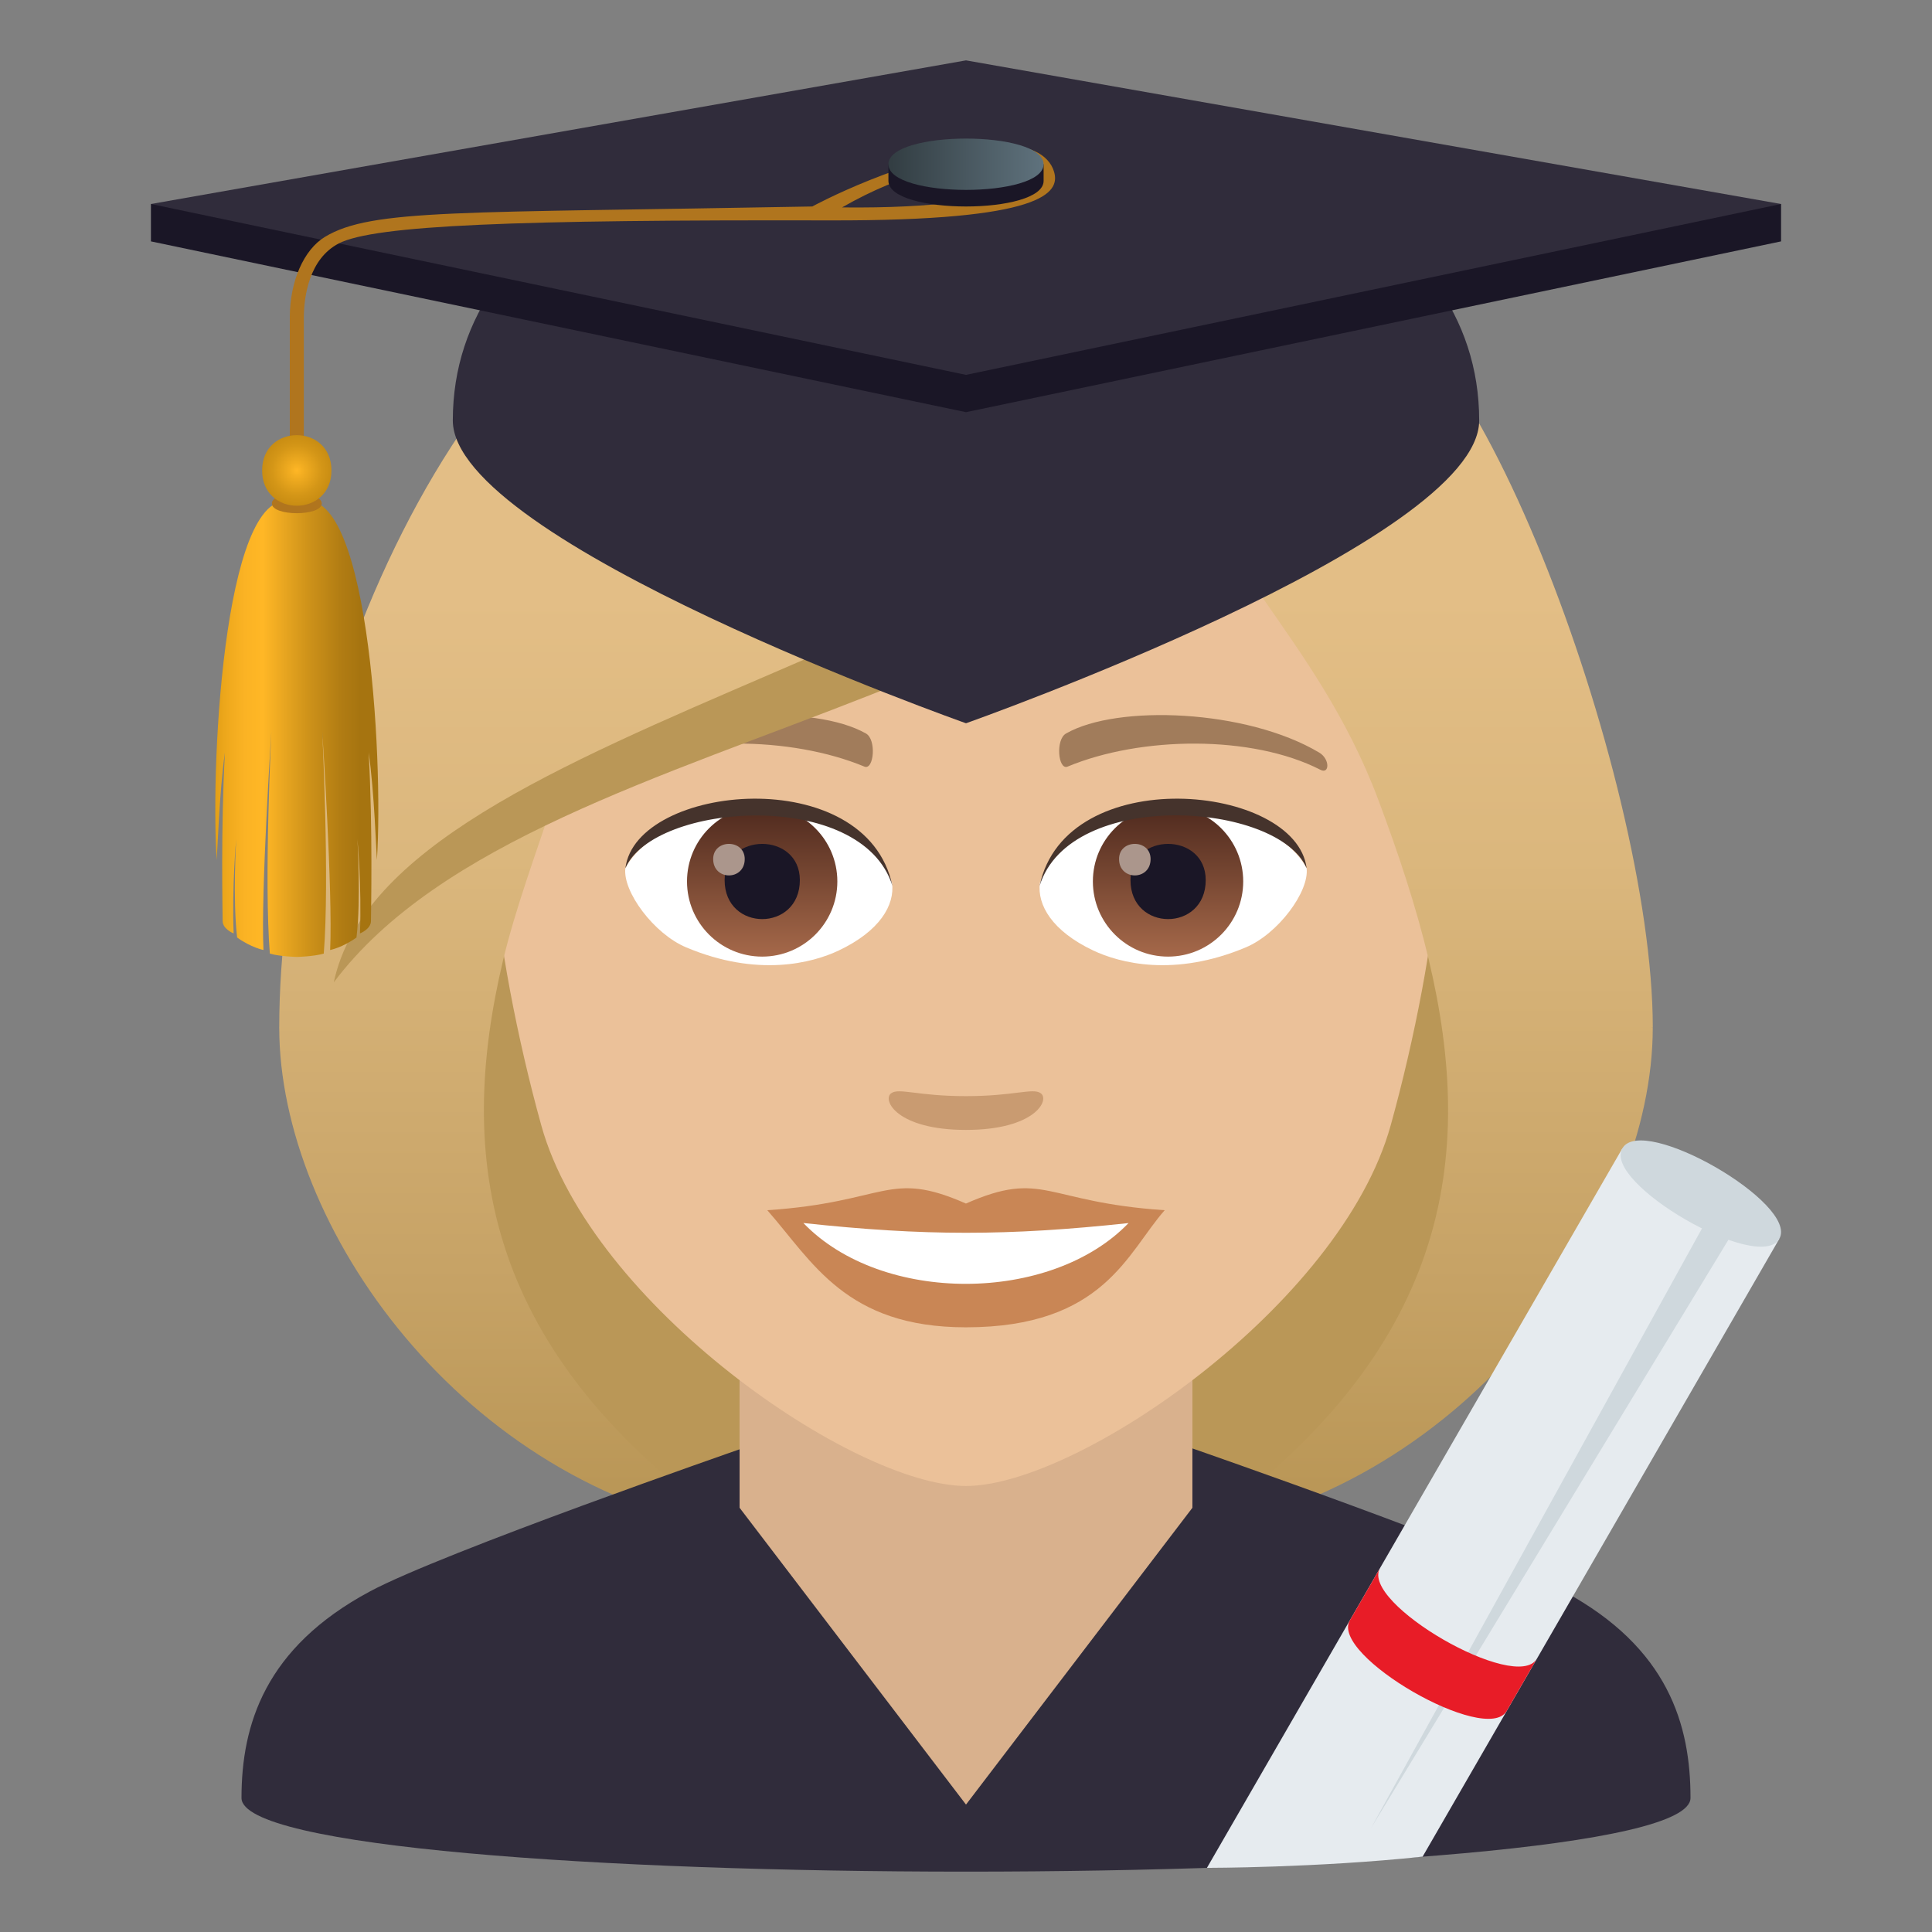 <?xml version="1.0" encoding="utf-8"?>
<!-- Generator: Adobe Illustrator 15.0.0, SVG Export Plug-In . SVG Version: 6.00 Build 0)  -->
<!DOCTYPE svg PUBLIC "-//W3C//DTD SVG 1.1//EN" "http://www.w3.org/Graphics/SVG/1.1/DTD/svg11.dtd">
<svg version="1.1" id="Layer_1" xmlns:x="http://ns.adobe.com/Extensibility/1.0/" xmlns:i="http://ns.adobe.com/AdobeIllustrator/10.0/" xmlns:graph="http://ns.adobe.com/Graphs/1.0/"
	 xmlns="http://www.w3.org/2000/svg" xmlns:xlink="http://www.w3.org/1999/xlink" xmlns:a="http://ns.adobe.com/AdobeSVGViewerExtensions/3.0/"
	 x="0px" y="0px" width="64px" height="64px" viewBox="0 0 64 64" enable-background="new 0 0 64 64" xml:space="preserve">
<rect x="0" y="0" width="64" height="64" fill="#808080" stroke="none"/>
<path fill="#BA9757" d="M39.582,50.74c15.168-6.066,13.65-20.475,13.65-20.475H10.766c0,0-1.516,14.408,13.648,20.475
	c0,0,3.035,0.76,7.584,0.76C36.549,51.5,39.582,50.74,39.582,50.74z"/>
<linearGradient id="SVGID_1_" gradientUnits="userSpaceOnUse" x1="47.166" y1="51.496" x2="47.166" y2="6.113">
	<stop  offset="0.05" style="stop-color:#BA9757"/>
	<stop  offset="0.197" style="stop-color:#C6A265"/>
	<stop  offset="0.508" style="stop-color:#DBB77D"/>
	<stop  offset="0.7" style="stop-color:#E3BE86"/>
	<a:midPointStop  offset="0.05" style="stop-color:#BA9757"/>
	<a:midPointStop  offset="0.4" style="stop-color:#BA9757"/>
	<a:midPointStop  offset="0.7" style="stop-color:#E3BE86"/>
</linearGradient>
<path fill="url(#SVGID_1_)" d="M47.332,31.803c1.553,6.533,0.734,13-7.75,18.938c9.102-1.516,15.168-10.109,15.168-16.703
	L47.332,31.803z"/>
<linearGradient id="SVGID_2_" gradientUnits="userSpaceOnUse" x1="1763.98" y1="51.496" x2="1763.98" y2="6.113" gradientTransform="matrix(-1 0 0 1 1780.814 0)">
	<stop  offset="0.05" style="stop-color:#BA9757"/>
	<stop  offset="0.197" style="stop-color:#C6A265"/>
	<stop  offset="0.508" style="stop-color:#DBB77D"/>
	<stop  offset="0.7" style="stop-color:#E3BE86"/>
	<a:midPointStop  offset="0.05" style="stop-color:#BA9757"/>
	<a:midPointStop  offset="0.4" style="stop-color:#BA9757"/>
	<a:midPointStop  offset="0.7" style="stop-color:#E3BE86"/>
</linearGradient>
<path fill="url(#SVGID_2_)" d="M16.666,31.803c-1.551,6.533-0.732,13,7.752,18.938C15.316,49.225,9.25,40.631,9.25,34.037
	L16.666,31.803z"/>
<path fill="#302C3B" d="M12.254,52.718C14.656,51.43,24.5,48.01,24.5,48.01l15-0.029c0,0,9.913,3.441,12.301,4.734
	C55.271,54.587,56,57.144,56,59.56c0,3.254-48,3.254-48,0C8,57.14,8.774,54.583,12.254,52.718z"/>
<polygon fill="#D9B18D" points="24.5,49.947 32,59.779 39.5,49.947 39.5,41.912 24.5,41.912 "/>
<path fill="#EBC199" d="M32,8.275c-11.006,0-16.307,8.961-15.645,20.484c0.137,2.316,0.781,5.658,1.576,8.52
	C19.582,43.23,28.291,49.225,32,49.225c3.707,0,12.416-5.994,14.068-11.945c0.795-2.861,1.439-6.203,1.574-8.52
	C48.305,17.236,43.006,8.275,32,8.275z"/>
<path fill="#C98655" d="M31.998,39.869c-2.578-1.135-2.6-0.045-6.58,0.221c1.494,1.697,2.594,3.879,6.578,3.879
	c4.574,0,5.348-2.479,6.586-3.879C34.596,39.824,34.58,38.734,31.998,39.869z"/>
<path fill="#FFFFFF" d="M26.613,40.514c2.6,2.705,8.205,2.668,10.771,0.002C33.383,40.945,30.615,40.945,26.613,40.514z"/>
<path fill="#A17C5B" d="M43.693,24.926c-2.391-1.424-6.68-1.6-8.377-0.629c-0.359,0.197-0.264,1.227,0.049,1.098
	c2.42-1.008,6.107-1.059,8.379,0.107C44.049,25.656,44.057,25.133,43.693,24.926z"/>
<path fill="#A17C5B" d="M20.305,24.926c2.391-1.424,6.678-1.6,8.379-0.629c0.359,0.197,0.264,1.227-0.049,1.098
	c-2.422-1.008-6.105-1.061-8.381,0.107C19.949,25.656,19.943,25.133,20.305,24.926z"/>
<path fill="#C99B71" d="M34.473,36.213c-0.262-0.184-0.877,0.098-2.475,0.098s-2.211-0.281-2.473-0.098
	c-0.314,0.221,0.184,1.217,2.473,1.217S34.789,36.434,34.473,36.213z"/>
<path id="Path_1798_" fill="#FFFFFF" d="M29.551,29.25c0.094,0.727-0.4,1.59-1.77,2.238c-0.869,0.41-2.678,0.895-5.055-0.107
	c-1.066-0.449-2.104-1.848-2.01-2.621C22.004,26.332,28.346,25.977,29.551,29.25z"/>
<linearGradient id="Oval_1_" gradientUnits="userSpaceOnUse" x1="-424.58" y1="477.441" x2="-424.58" y2="478.199" gradientTransform="matrix(6.57 0 0 -6.57 2814.78 3168.528)">
	<stop  offset="0" style="stop-color:#A6694A"/>
	<stop  offset="1" style="stop-color:#4F2A1E"/>
	<a:midPointStop  offset="0" style="stop-color:#A6694A"/>
	<a:midPointStop  offset="0.5" style="stop-color:#A6694A"/>
	<a:midPointStop  offset="1" style="stop-color:#4F2A1E"/>
</linearGradient>
<circle id="Oval_278_" fill="url(#Oval_1_)" cx="25.248" cy="29.199" r="2.49"/>
<path id="Path_1797_" fill="#1A1626" d="M24.004,29.154c0,1.723,2.492,1.723,2.492,0C26.496,27.555,24.004,27.555,24.004,29.154z"/>
<path id="Path_1796_" fill="#AB968C" d="M23.625,28.457c0,0.723,1.045,0.723,1.045,0C24.67,27.787,23.625,27.787,23.625,28.457z"/>
<path id="Path_1795_" fill="#45332C" d="M29.563,29.346c-1.012-3.252-7.908-2.771-8.846-0.586
	C21.064,25.961,28.701,25.223,29.563,29.346z"/>
<path id="Path_1794_" fill="#FFFFFF" d="M34.447,29.25c-0.092,0.727,0.402,1.59,1.771,2.238c0.869,0.41,2.678,0.895,5.055-0.107
	c1.066-0.449,2.104-1.848,2.01-2.621C41.996,26.332,35.654,25.977,34.447,29.25z"/>
<linearGradient id="Oval_2_" gradientUnits="userSpaceOnUse" x1="-425.232" y1="477.441" x2="-425.232" y2="478.199" gradientTransform="matrix(6.57 0 0 -6.57 2832.511 3168.528)">
	<stop  offset="0" style="stop-color:#A6694A"/>
	<stop  offset="1" style="stop-color:#4F2A1E"/>
	<a:midPointStop  offset="0" style="stop-color:#A6694A"/>
	<a:midPointStop  offset="0.5" style="stop-color:#A6694A"/>
	<a:midPointStop  offset="1" style="stop-color:#4F2A1E"/>
</linearGradient>
<circle id="Oval_277_" fill="url(#Oval_2_)" cx="38.693" cy="29.199" r="2.49"/>
<path id="Path_1793_" fill="#1A1626" d="M37.449,29.154c0,1.723,2.492,1.723,2.492,0C39.941,27.555,37.449,27.555,37.449,29.154z"/>
<path id="Path_1792_" fill="#AB968C" d="M37.07,28.457c0,0.723,1.045,0.723,1.045,0C38.115,27.787,37.07,27.787,37.07,28.457z"/>
<path id="Path_1791_" fill="#45332C" d="M34.438,29.346c1.01-3.25,7.902-2.785,8.846-0.586
	C42.934,25.961,35.299,25.223,34.438,29.346z"/>
<linearGradient id="SVGID_3_" gradientUnits="userSpaceOnUse" x1="32.001" y1="51.498" x2="32.001" y2="6.112">
	<stop  offset="0.05" style="stop-color:#BA9757"/>
	<stop  offset="0.197" style="stop-color:#C6A265"/>
	<stop  offset="0.508" style="stop-color:#DBB77D"/>
	<stop  offset="0.7" style="stop-color:#E3BE86"/>
	<a:midPointStop  offset="0.05" style="stop-color:#BA9757"/>
	<a:midPointStop  offset="0.4" style="stop-color:#BA9757"/>
	<a:midPointStop  offset="0.7" style="stop-color:#E3BE86"/>
</linearGradient>
<path fill="url(#SVGID_3_)" d="M44.385,9.883c1.258-1.793-9.387-5.582-19.438-3.023C14.908,9.158,9.25,24.199,9.25,34.037
	c0.898,0.713,6.396-1.064,7.416-2.234c0.416-1.721,1.072-3.492,1.684-5.328c7.539-4.365,16.07-5.393,21.992-10.617
	c-0.76,2.275,3.256,5.145,5.309,10.617c0.666,1.775,1.26,3.555,1.682,5.328c1.674,1.541,5.014,2.268,7.418,2.234
	C54.75,25.717,48.408,8.723,44.385,9.883z"/>
<path fill="#BA9757" d="M11.057,32.541c6.945-9.248,29.439-8.621,33.328-22.658C36.834,21.664,12.955,23.652,11.057,32.541z"/>
<path fill="#E6EBEF" d="M53.744,38.039L39.981,61.876c0,0,3.635,0,7.145-0.372l11.815-20.465L53.744,38.039z"/>
<polygon fill="#CFD8DD" points="45.418,60.557 57.041,39.496 57.908,39.996 "/>
<path fill="#CFD8DD" d="M58.941,41.039c-0.668,1.154-5.863-1.846-5.197-3C54.412,36.883,59.607,39.883,58.941,41.039z"/>
<path fill="#E81C27" d="M45.715,51.947l-1,1.732c-0.668,1.154,4.529,4.154,5.195,3l1-1.732
	C50.244,56.102,45.047,53.102,45.715,51.947z"/>
<path fill="#302C3B" d="M49,13.928c0,4.021-17,10.031-17,10.031s-17-6.01-17-10.031C15,0.023,49,0.023,49,13.928z"/>
<polygon fill="#1A1626" points="59,6.758 5,6.758 5,7.996 32,13.654 59,7.996 "/>
<polygon fill="#302C3B" points="32,2 5,6.758 32,12.418 59,6.758 "/>
<path fill="#B0751E" d="M10.064,15.984H9.6V10.52c0-1.203,0.465-2.25,1.162-2.672c1.547-0.938,4.475-0.789,16.146-1.008
	c0,0,3.045-1.664,6.072-1.992c1.063-0.115,1.771,0.268,1.938,0.844c0.203,0.697-0.348,1.625-7.422,1.609
	C17.09,7.277,12.402,7.457,11.225,8.063c-0.977,0.504-1.16,1.744-1.16,2.473V15.984z M33.627,5.094
	c-1.955,0.26-3.691,0.607-5.734,1.777C34.168,6.941,35.359,5.604,33.627,5.094z"/>
<path fill="#1A1626" d="M32.002,5.441c-0.002,0-0.004,0-0.004,0H29.43v0.551c0,1.131,5.141,1.131,5.141,0V5.441H32.002z"/>
<linearGradient id="SVGID_4_" gradientUnits="userSpaceOnUse" x1="29.43" y1="5.44" x2="34.57" y2="5.44">
	<stop  offset="0" style="stop-color:#323D42"/>
	<stop  offset="1" style="stop-color:#5F727D"/>
	<a:midPointStop  offset="0" style="stop-color:#323D42"/>
	<a:midPointStop  offset="0.5" style="stop-color:#323D42"/>
	<a:midPointStop  offset="1" style="stop-color:#5F727D"/>
</linearGradient>
<path fill="url(#SVGID_4_)" d="M34.57,5.441c0,1.133-5.141,1.133-5.141,0C29.43,4.307,34.57,4.307,34.57,5.441z"/>
<linearGradient id="SVGID_5_" gradientUnits="userSpaceOnUse" x1="7.131" y1="24.145" x2="12.533" y2="24.145">
	<stop  offset="0" style="stop-color:#E39F16"/>
	<stop  offset="0.067" style="stop-color:#EEA81C"/>
	<stop  offset="0.182" style="stop-color:#FBB324"/>
	<stop  offset="0.291" style="stop-color:#FFB726"/>
	<stop  offset="0.293" style="stop-color:#FFB726"/>
	<stop  offset="0.565" style="stop-color:#CF931A"/>
	<stop  offset="0.773" style="stop-color:#B17C13"/>
	<stop  offset="0.891" style="stop-color:#A67410"/>
	<a:midPointStop  offset="0" style="stop-color:#E39F16"/>
	<a:midPointStop  offset="0.306" style="stop-color:#E39F16"/>
	<a:midPointStop  offset="0.291" style="stop-color:#FFB726"/>
	<a:midPointStop  offset="0.418" style="stop-color:#FFB726"/>
	<a:midPointStop  offset="0.891" style="stop-color:#A67410"/>
</linearGradient>
<path fill="url(#SVGID_5_)" d="M9.832,16.678c-2.348-1.094-2.877,8.412-2.654,11.811c0.023-0.23,0.084-2.234,0.273-3.564
	c-0.141,2.527-0.076,5.307-0.076,5.582c0,0.273,0.365,0.414,0.365,0.414c-0.061-1.555,0.084-3.123,0.084-3.123
	s-0.119,2.004,0.031,3.258c0.467,0.336,0.873,0.414,0.873,0.414c-0.092-1.881,0.262-7.242,0.262-7.242s-0.248,4.926-0.051,7.361
	c0.328,0.098,0.893,0.111,0.893,0.111s0.564-0.014,0.893-0.111c0.197-2.436-0.051-7.361-0.051-7.361s0.354,5.361,0.262,7.242
	c0,0,0.406-0.078,0.873-0.414c0.15-1.254,0.031-3.258,0.031-3.258s0.145,1.568,0.084,3.123c0,0,0.365-0.141,0.365-0.414
	c0-0.275,0.064-3.055-0.076-5.582c0.189,1.33,0.252,3.334,0.273,3.564C12.709,25.09,12.18,15.584,9.832,16.678z"/>
<path fill="#B0751E" d="M10.658,16.678c0,0.43-1.652,0.43-1.652,0S10.658,16.248,10.658,16.678z"/>
<radialGradient id="SVGID_6_" cx="9.832" cy="15.584" r="1.159" gradientUnits="userSpaceOnUse">
	<stop  offset="0" style="stop-color:#FFB726"/>
	<stop  offset="0.2" style="stop-color:#F2AD21"/>
	<stop  offset="0.71" style="stop-color:#D49617"/>
	<stop  offset="1" style="stop-color:#C98D13"/>
	<a:midPointStop  offset="0" style="stop-color:#FFB726"/>
	<a:midPointStop  offset="0.418" style="stop-color:#FFB726"/>
	<a:midPointStop  offset="1" style="stop-color:#C98D13"/>
</radialGradient>
<path fill="url(#SVGID_6_)" d="M10.98,15.584c0,1.559-2.297,1.559-2.297,0S10.98,14.025,10.98,15.584z"/>
</svg>
